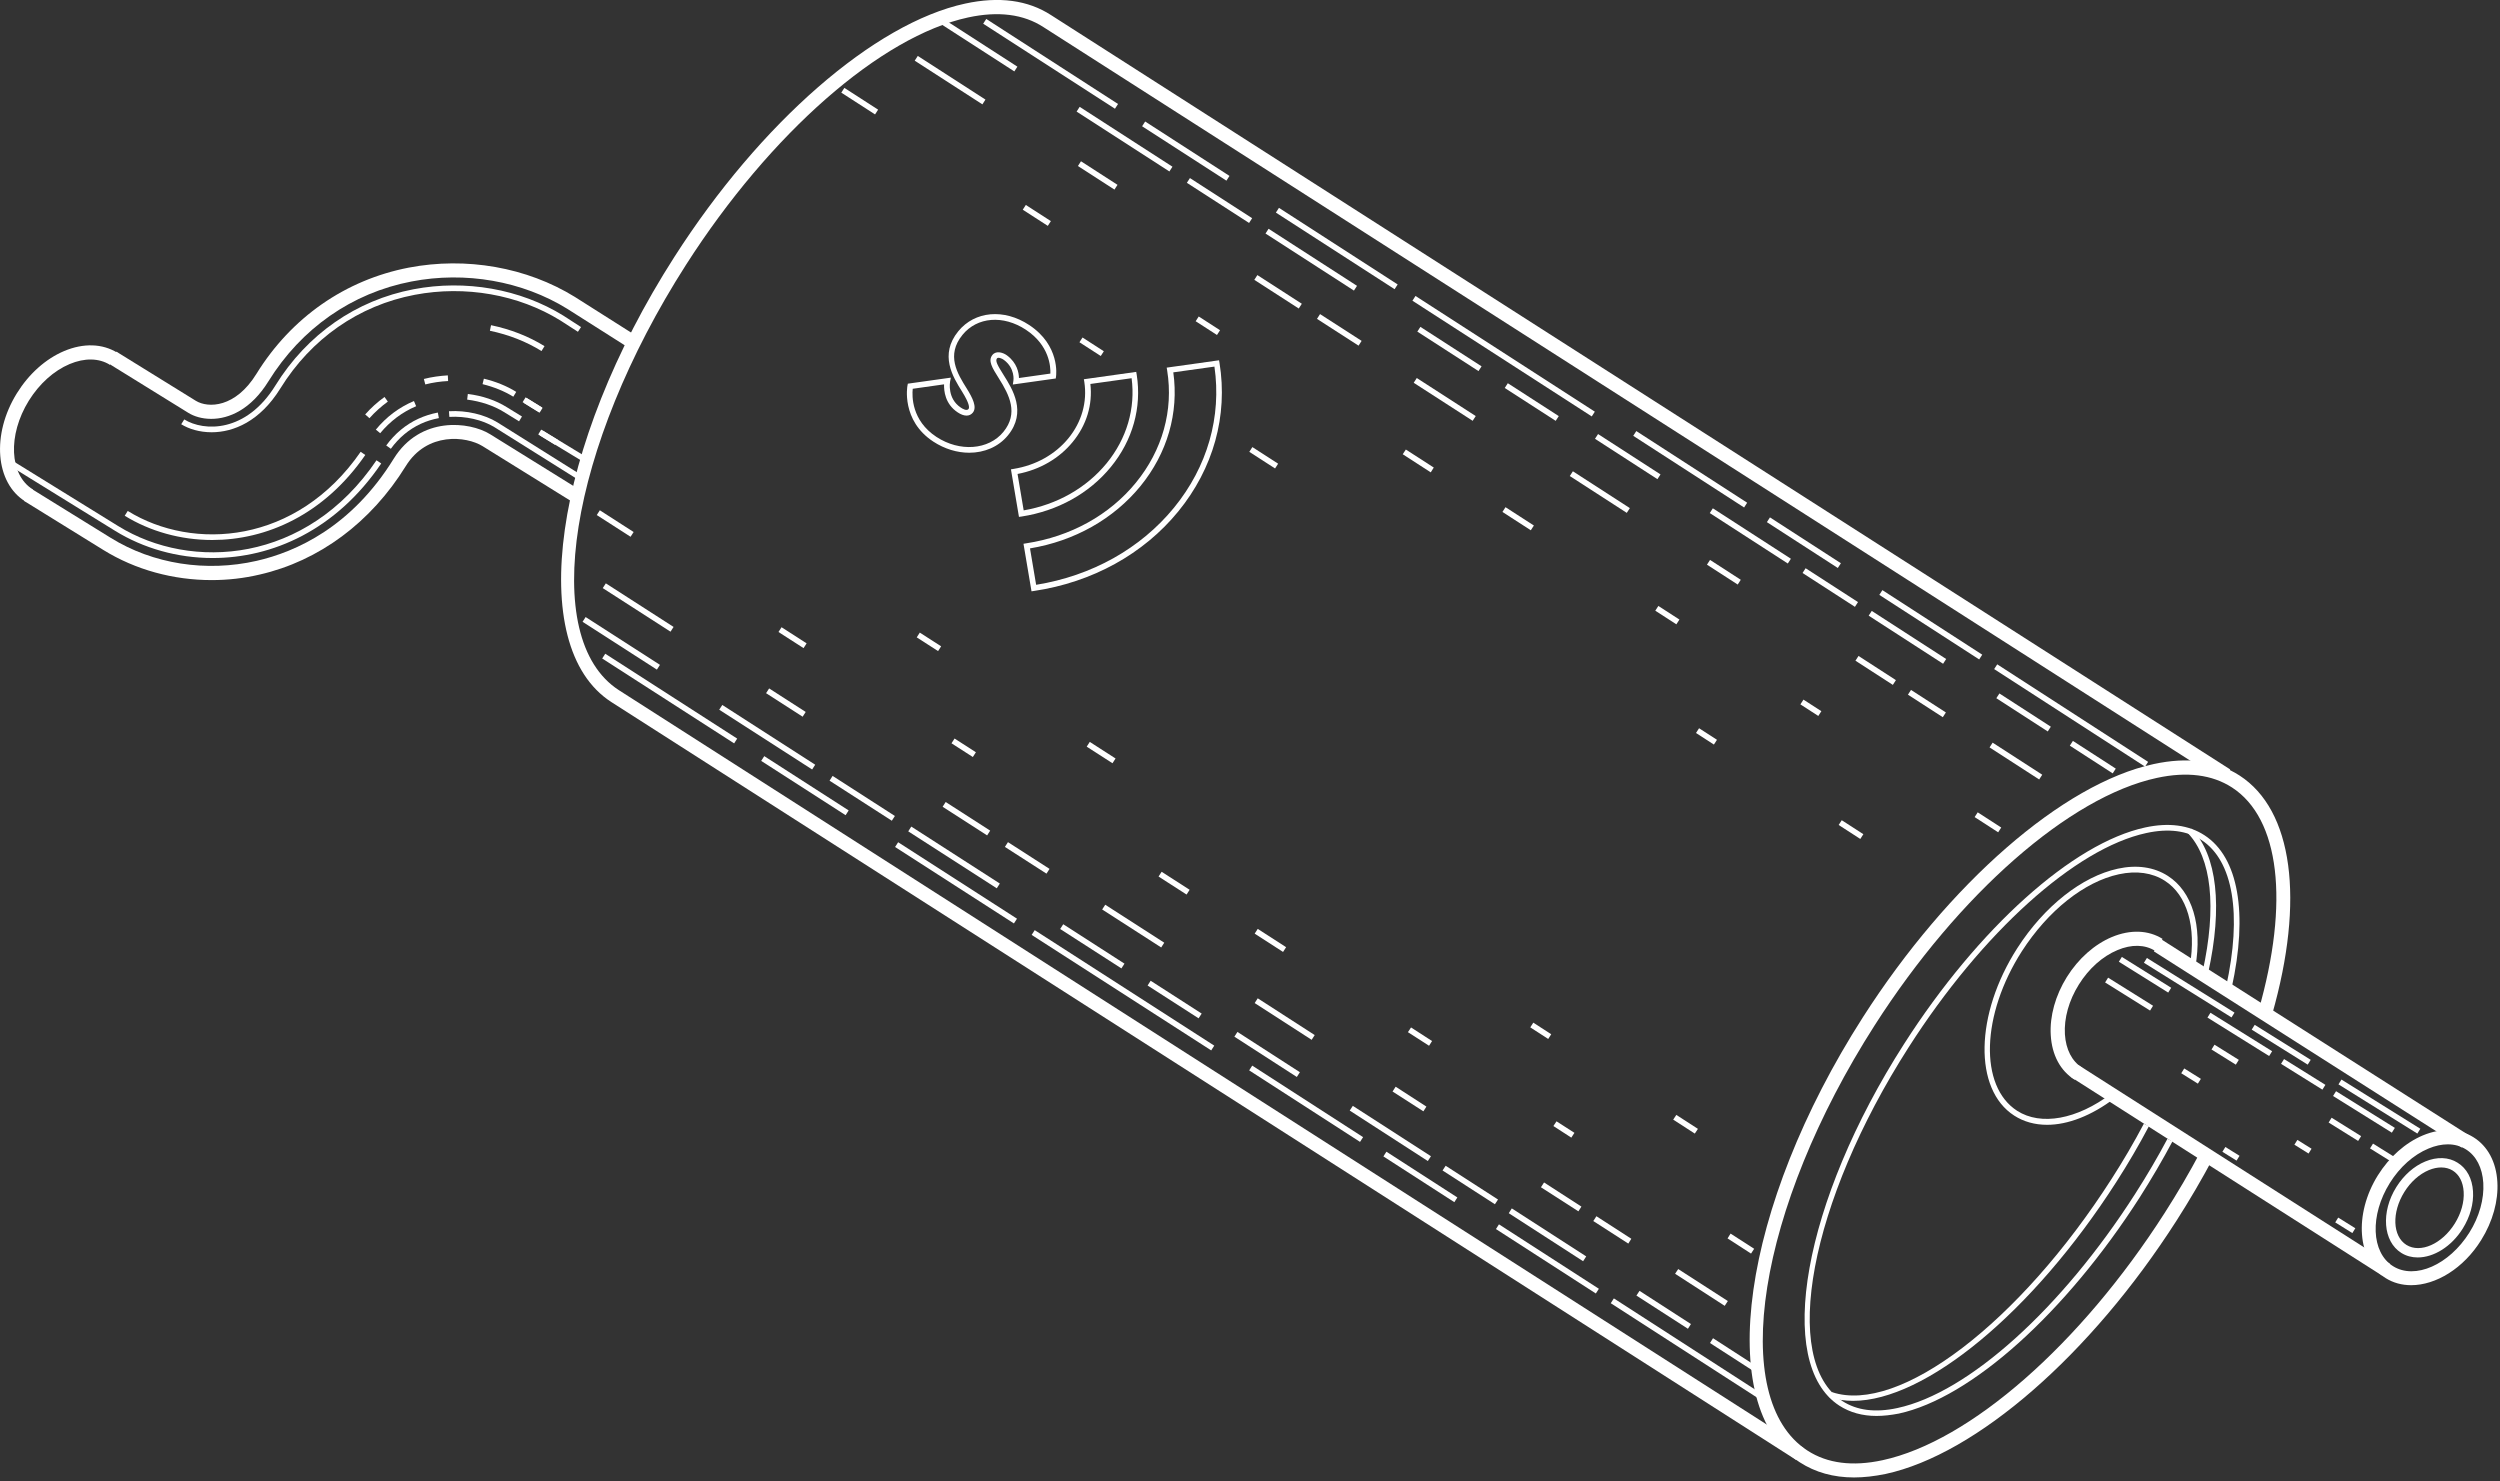 <?xml version="1.0" encoding="utf-8"?>
<!-- Generator: Adobe Illustrator 24.0.1, SVG Export Plug-In . SVG Version: 6.00 Build 0)  -->
<svg version="1.1" id="Layer_1" xmlns="http://www.w3.org/2000/svg" xmlns:xlink="http://www.w3.org/1999/xlink" x="0px" y="0px"
	 viewBox="0 0 265 157" style="enable-background:new 0 0 265 157;" xml:space="preserve">
<rect x="0" y="0" width="265" height="157" fill="#333333" stroke="none"/>
<style type="text/css">
	.st0{fill:#ffffff;}
	.st1{fill:none;stroke:#ffffff;stroke-width:0.6;stroke-miterlimit:10;}
</style>
<g>
	<g>
		<g>
			<path class="st0" d="M102.74,47.99c-1.27,0-2.6-0.39-3.81-1.18c-3.42-2.24-2.75-5.89-2.74-5.93l0.04-0.21l4.56-0.64l-0.08,0.41
				c-0.01,0.07-0.32,1.8,1.14,2.77c0.18,0.12,0.62,0.38,0.81,0.15c0.12-0.15,0.1-0.59-0.68-1.85c-0.97-1.55-2.44-3.9-0.4-6.4
				c1.75-2.14,4.84-2.42,7.51-0.66c3.28,2.16,2.87,5.32,2.85,5.45l-0.03,0.22l-4.55,0.64l0.06-0.4c0.01-0.05,0.19-1.32-1.01-2.21
				c-0.21-0.16-0.61-0.31-0.73-0.16c-0.21,0.26,0.06,0.74,0.72,1.79v0c0.92,1.46,2.46,3.9,0.44,6.37
				C105.84,47.37,104.34,47.99,102.74,47.99z M96.75,41.21c-0.08,0.76-0.14,3.36,2.51,5.1c2.47,1.62,5.53,1.39,7.1-0.53
				c1.61-1.97,0.65-3.88-0.48-5.67v0c-0.71-1.13-1.18-1.87-0.68-2.49c0.41-0.5,1.17-0.23,1.55,0.06c1.06,0.79,1.25,1.83,1.26,2.39
				l3.33-0.47c0.03-0.72-0.09-2.99-2.6-4.65c-2.4-1.58-5.16-1.36-6.71,0.54c-1.77,2.16-0.54,4.12,0.45,5.7
				c0.61,0.98,1.11,1.97,0.64,2.55c-0.35,0.43-0.94,0.42-1.61-0.03c-1.34-0.89-1.46-2.29-1.44-2.97L96.75,41.21z"/>
		</g>
		<g>
			<path class="st0" d="M108.01,54.79l-0.85-5.04l0.3-0.05c2.34-0.38,4.39-1.53,5.79-3.24c1.41-1.72,2.01-3.84,1.69-5.96l-0.05-0.3
				l5.55-0.78l0.05,0.29c0.55,3.48-0.42,6.96-2.74,9.79c-2.29,2.8-5.64,4.66-9.45,5.25L108.01,54.79z M107.86,50.24l0.65,3.86
				c3.54-0.61,6.65-2.38,8.79-4.99c2.14-2.62,3.07-5.81,2.65-9.02l-4.37,0.61c0.25,2.19-0.4,4.35-1.86,6.13l-0.23-0.19l0.23,0.19
				C112.29,48.59,110.22,49.79,107.86,50.24z"/>
		</g>
		<g>
			<path class="st0" d="M109.34,62.68l-0.85-5.04l0.3-0.05c4.68-0.71,8.81-2.99,11.61-6.42c2.82-3.45,4-7.67,3.32-11.9l-0.05-0.3
				l5.55-0.78l0.05,0.29c0.9,5.59-0.65,11.17-4.37,15.73c-3.69,4.52-9.12,7.51-15.28,8.43L109.34,62.68z M109.18,58.13l0.65,3.86
				c5.89-0.95,11.07-3.84,14.61-8.17c3.55-4.34,5.06-9.64,4.29-14.96l-4.36,0.61c0.6,4.3-0.63,8.57-3.49,12.07
				C118.03,55.02,113.89,57.35,109.18,58.13z"/>
		</g>
	</g>
	<g>
		<g>
			<g>
				<g>
					<path class="st0" d="M2.69,53.16c-3.19-1.97-3.6-7.11-0.91-11.46c1.28-2.07,3.06-3.66,5.02-4.49c2.05-0.86,4.05-0.8,5.64,0.18
						l-0.79,1.28c-1.16-0.72-2.68-0.75-4.27-0.08c-1.68,0.71-3.21,2.09-4.33,3.89c-2.25,3.64-2.06,7.86,0.43,9.4L2.69,53.16z"/>
				</g>
				<g>
					<path class="st0" d="M22.39,44.4c-0.97,0-1.82-0.26-2.43-0.64l-8.42-5.21l0.79-1.28l8.42,5.21c1.31,0.81,4.21,0.75,6.43-2.85
						c3.69-5.97,9.42-9.96,16.14-11.26c6.1-1.17,12.52-0.04,17.61,3.1l6.61,4.19l-0.8,1.27l-6.6-4.19
						c-4.77-2.95-10.8-4.01-16.53-2.9c-6.3,1.21-11.68,4.97-15.15,10.57C26.6,43.42,24.27,44.4,22.39,44.4z"/>
				</g>
				<g>
					<path class="st0" d="M22.44,61.49c-4.08,0-8.08-1.09-11.48-3.19l-8.42-5.21l0.79-1.28l8.42,5.21
						c4.47,2.77,10.1,3.65,15.45,2.43c4.17-0.95,10.07-3.6,14.53-10.82c2.82-4.56,8.04-3.95,10.21-2.61l9.68,6.01l-0.79,1.27
						l-9.68-6.01c-1.72-1.06-5.88-1.54-8.14,2.12c-3.69,5.97-9.19,10.05-15.47,11.49C25.85,61.3,24.14,61.49,22.44,61.49z"/>
				</g>
				<g>
					<path class="st0" d="M22.43,45.82c-1.28,0-2.41-0.35-3.22-0.85l0.32-0.51c2.08,1.29,6.55,1.44,9.67-3.61
						c3.35-5.41,8.55-9.03,14.64-10.19c5.51-1.05,11.3-0.03,15.88,2.8l1.87,1.21l-0.33,0.5l-1.86-1.2
						c-4.45-2.75-10.08-3.74-15.44-2.72c-5.93,1.13-10.98,4.65-14.24,9.92C27.55,44.67,24.76,45.82,22.43,45.82z"/>
				</g>
				<g>
					<path class="st0" d="M57.4,37.21c-1.63-1.01-3.47-1.73-5.47-2.15l0.12-0.59c2.07,0.43,3.98,1.18,5.67,2.22L57.4,37.21z"/>
				</g>
				<g>
					
						<rect x="56.16" y="42.01" transform="matrix(0.526 -0.851 0.851 0.526 -9.777 68.4)" class="st0" width="0.6" height="1.91"/>
				</g>
				<g>
					
						<rect x="56.13" y="41.89" transform="matrix(0.526 -0.851 0.851 0.526 -9.776 68.36)" class="st0" width="0.6" height="2.12"/>
				</g>
				<g>
					
						<rect x="57.85" y="45.47" transform="matrix(0.526 -0.851 0.851 0.526 -11.918 71.46)" class="st0" width="0.6" height="1.91"/>
				</g>
				<g>
					
						<rect x="59.19" y="44.56" transform="matrix(0.519 -0.855 0.855 0.519 -11.765 73.533)" class="st0" width="0.6" height="5.33"/>
				</g>
				<g>
					<path class="st0" d="M54.41,42.05c-0.94-0.58-2.07-1.04-3.26-1.33l0.14-0.58c1.25,0.3,2.44,0.78,3.43,1.4L54.41,42.05z"/>
				</g>
				<g>
					<path class="st0" d="M45.08,40.75l-0.15-0.58c0.82-0.21,1.68-0.33,2.54-0.38l0.03,0.6C46.68,40.43,45.86,40.55,45.08,40.75z"/>
				</g>
				<g>
					<path class="st0" d="M39.16,44.33l-0.45-0.4c0.62-0.7,1.31-1.32,2.05-1.85l0.35,0.49C40.41,43.08,39.75,43.67,39.16,44.33z"/>
				</g>
				<g>
					<path class="st0" d="M55.02,44.66l-1.61-0.99c-1.08-0.67-2.46-1.13-3.89-1.31l0.07-0.6c1.54,0.19,2.96,0.67,4.13,1.4l1.61,0.99
						L55.02,44.66z"/>
				</g>
				<g>
					<path class="st0" d="M40.3,45.92l-0.46-0.38c1.11-1.35,2.47-2.37,4.04-3.03l0.23,0.55C42.63,43.69,41.35,44.65,40.3,45.92z"/>
				</g>
				<g>
					<path class="st0" d="M22.5,57.24c-3.38,0-6.62-0.93-9.28-2.57l0.32-0.51c6.92,4.28,17.92,3.54,24.69-6.27l0.49,0.34
						C34.33,54.58,28.22,57.24,22.5,57.24z"/>
				</g>
				<g>
					<path class="st1" d="M0.87,46.68"/>
				</g>
				<g>
					<path class="st0" d="M61.05,50.7l-8.64-5.42c-1.27-0.78-3.06-1.19-4.78-1.09l-0.04-0.6c1.84-0.11,3.76,0.34,5.13,1.18
						l8.64,5.42L61.05,50.7z"/>
				</g>
				<g>
					<path class="st0" d="M41.43,47.57l-0.49-0.35c0.91-1.25,2.06-2.21,3.4-2.83c0.65-0.3,1.35-0.52,2.07-0.66l0.11,0.59
						c-0.68,0.13-1.33,0.33-1.93,0.61C43.35,45.51,42.28,46.4,41.43,47.57z"/>
				</g>
				<g>
					<path class="st0" d="M22.54,59.15c-3.75,0-7.35-1.04-10.32-2.87L0.75,49.19l0.32-0.51l11.47,7.09
						c7.74,4.78,19.96,3.96,27.37-6.98l0.5,0.34C35.62,56.19,28.87,59.15,22.54,59.15z"/>
				</g>
			</g>
		</g>
		<g>
			<g>
				<g>
					
						<rect x="235.67" y="104.51" transform="matrix(0.538 -0.843 0.843 0.538 4.598 256.592)" class="st0" width="1.5" height="39.19"/>
				</g>
				<g>
					
						<rect x="244.4" y="91.18" transform="matrix(0.537 -0.843 0.843 0.537 20.204 257.912)" class="st0" width="1.5" height="38.72"/>
				</g>
				<g>
					<path class="st0" d="M219.91,114.45c-1.51-0.94-2.41-2.62-2.53-4.73c-0.12-2.01,0.49-4.2,1.71-6.16
						c1.22-1.95,2.92-3.46,4.78-4.24c1.95-0.81,3.86-0.74,5.36,0.2l-0.79,1.27c-1.08-0.68-2.5-0.71-3.99-0.08
						c-1.58,0.66-3.03,1.95-4.09,3.65c-1.06,1.69-1.58,3.57-1.48,5.27c0.1,1.61,0.75,2.87,1.83,3.55L219.91,114.45z"/>
				</g>
				<g>
					<path class="st0" d="M256.28,133.29c-0.62,0-1.21-0.15-1.74-0.48c-1.94-1.21-2.18-4.34-0.53-6.98
						c0.78-1.25,1.87-2.22,3.06-2.71c1.25-0.52,2.48-0.48,3.44,0.13c0.97,0.6,1.55,1.68,1.63,3.04c0.08,1.29-0.31,2.69-1.09,3.94
						C259.85,132.15,257.97,133.29,256.28,133.29z M258.77,123.75c-0.41,0-0.85,0.09-1.31,0.28c-1,0.42-1.93,1.24-2.6,2.32
						c-1.35,2.17-1.26,4.69,0.22,5.61c1.48,0.92,3.78-0.1,5.13-2.27c0.67-1.08,1.01-2.27,0.94-3.36c-0.06-1.02-0.47-1.82-1.16-2.25
						C259.63,123.86,259.22,123.75,258.77,123.75z"/>
				</g>
				<g>
					<path class="st0" d="M255.58,136.23c-0.96,0-1.89-0.24-2.7-0.75c-3.02-1.89-3.39-6.77-0.83-10.89
						c1.22-1.95,2.92-3.46,4.78-4.24c1.95-0.81,3.86-0.74,5.36,0.2c1.51,0.94,2.41,2.62,2.53,4.73c0.12,2.01-0.49,4.2-1.71,6.16l0,0
						C261.14,134.46,258.2,136.23,255.58,136.23z M259.47,121.3c-0.65,0-1.35,0.15-2.06,0.45c-1.58,0.66-3.03,1.95-4.09,3.65
						c-2.13,3.41-1.98,7.37,0.35,8.82c2.32,1.45,5.94-0.15,8.08-3.56h0c1.06-1.69,1.58-3.56,1.48-5.27
						c-0.1-1.61-0.75-2.87-1.83-3.55C260.83,121.48,260.18,121.3,259.47,121.3z"/>
				</g>
			</g>
			<g>
				<g>
					<g>
						
							<rect x="241.43" y="107.13" transform="matrix(0.53 -0.848 0.848 0.53 19.877 257.095)" class="st0" width="0.6" height="7"/>
					</g>
					<g>
						
							<rect x="252.07" y="112.34" transform="matrix(0.529 -0.848 0.848 0.529 19.268 269.27)" class="st0" width="0.6" height="9.86"/>
					</g>
					<g>
						
							<rect x="231.91" y="99.21" transform="matrix(0.529 -0.848 0.848 0.529 20.445 246.232)" class="st0" width="0.6" height="10.95"/>
					</g>
				</g>
				<g>
					
						<rect x="252.7" y="120.64" transform="matrix(0.529 -0.848 0.848 0.529 15.241 272.202)" class="st0" width="0.6" height="3.45"/>
				</g>
				<g>
					
						<rect x="235.71" y="110.24" transform="matrix(0.529 -0.848 0.848 0.529 16.245 252.811)" class="st0" width="0.6" height="3.04"/>
				</g>
				<g>
					
						<rect x="248.42" y="117.84" transform="matrix(0.529 -0.848 0.848 0.529 15.491 267.31)" class="st0" width="0.6" height="3.69"/>
				</g>
				<g>
					
						<rect x="225.31" y="102.46" transform="matrix(0.53 -0.848 0.848 0.53 16.841 240.9)" class="st0" width="0.6" height="5.62"/>
				</g>
				<g>
					
						<rect x="243.95" y="120.61" transform="matrix(0.529 -0.848 0.848 0.529 11.879 264.405)" class="st0" width="0.6" height="1.77"/>
				</g>
				<g>
					
						<rect x="236.34" y="121.41" transform="matrix(0.529 -0.848 0.848 0.529 7.593 258.279)" class="st0" width="0.6" height="1.77"/>
				</g>
				<g>
					
						<rect x="248.46" y="128.79" transform="matrix(0.529 -0.848 0.848 0.529 6.884 272.137)" class="st0" width="0.6" height="2.14"/>
				</g>
				<g>
					
						<rect x="231.9" y="112.93" transform="matrix(0.53 -0.848 0.848 0.53 12.54 250.563)" class="st0" width="0.6" height="2.08"/>
				</g>
				<g>
					
						<rect x="250.44" y="114.18" transform="matrix(0.529 -0.848 0.848 0.529 17.996 268.148)" class="st0" width="0.6" height="7.35"/>
				</g>
				<g>
					
						<rect x="227.01" y="100.14" transform="matrix(0.53 -0.848 0.848 0.53 19.364 241.374)" class="st0" width="0.6" height="6.17"/>
				</g>
				<g>
					
						<rect x="237.28" y="105.78" transform="matrix(0.529 -0.848 0.848 0.529 18.767 253.117)" class="st0" width="0.6" height="7.71"/>
				</g>
				<g>
					
						<rect x="243.97" y="111.23" transform="matrix(0.529 -0.848 0.848 0.529 18.408 260.814)" class="st0" width="0.6" height="5.17"/>
				</g>
			</g>
		</g>
		<g>
			<path class="st0" d="M190.4,154.76L64.79,74.41c-9.17-5.94-6.17-27.1,6.69-47.17C80.59,13,92.69,2.46,102.31,0.38
				c3.59-0.78,6.65-0.37,9.1,1.22l124.99,79.96l-0.81,1.26L110.6,2.87c-2.11-1.37-4.79-1.71-7.98-1.02
				c-9.25,2-20.98,12.29-29.89,26.2c-12.41,19.38-15.61,39.61-7.14,45.1l125.61,80.36L190.4,154.76z"/>
		</g>
		<g>
			<path class="st0" d="M196.53,156.61c-2.18,0-4.11-0.54-5.76-1.61c-9.16-5.93-6.16-27.09,6.69-47.16
				c9.11-14.23,21.22-24.77,30.83-26.85c3.59-0.78,6.66-0.37,9.11,1.22c5.64,3.66,6.92,13.14,3.44,25.34l-1.44-0.41
				c3.3-11.54,2.25-20.39-2.81-23.67c-2.11-1.36-4.79-1.7-7.97-1.01c-9.25,2-20.98,12.29-29.89,26.2
				c-12.41,19.38-15.61,39.61-7.14,45.1c2.11,1.37,4.79,1.71,7.97,1.02c9.25-2,20.98-12.28,29.89-26.2
				c1.37-2.14,2.64-4.31,3.77-6.44l1.32,0.71c-1.15,2.16-2.44,4.37-3.83,6.54c-9.11,14.23-21.22,24.77-30.84,26.85
				C198.7,156.48,197.58,156.61,196.53,156.61z"/>
		</g>
		<g>
			<path class="st0" d="M216.99,119.23c-1.28,0-2.47-0.32-3.49-0.98c-4.31-2.78-4.16-10.73,0.33-17.74
				c2.86-4.45,6.85-7.6,10.66-8.43c2.02-0.44,3.85-0.17,5.31,0.77c2.58,1.66,3.67,5.26,2.91,9.64l-0.59-0.1
				c0.71-4.13-0.28-7.51-2.65-9.03c-1.32-0.85-3-1.09-4.86-0.69c-3.67,0.79-7.51,3.85-10.29,8.16c-4.31,6.73-4.54,14.31-0.51,16.91
				c2.52,1.62,6.34,0.93,9.98-1.81l0.36,0.48C221.7,118.27,219.19,119.23,216.99,119.23z"/>
		</g>
		<g>
			<path class="st0" d="M198.91,150.09c-1.5,0-2.82-0.37-3.94-1.09c-6.9-4.47-3.82-21.67,6.86-38.34
				c7.87-12.29,17.9-21.3,25.56-22.95c2.5-0.54,4.62-0.26,6.29,0.83c3.59,2.33,4.63,8.24,2.87,16.21l-0.59-0.13
				c1.71-7.72,0.76-13.39-2.61-15.58c-1.54-1-3.5-1.25-5.84-0.74c-7.51,1.62-17.4,10.53-25.18,22.69
				c-10.5,16.39-13.66,33.22-7.04,37.52c1.54,1,3.5,1.25,5.84,0.74c7.52-1.62,17.4-10.53,25.19-22.69c1.27-1.98,2.42-3.95,3.43-5.85
				l0.53,0.28c-1.02,1.92-2.18,3.9-3.45,5.9c-7.87,12.29-17.9,21.29-25.56,22.95C200.43,150,199.65,150.09,198.91,150.09z"/>
		</g>
		<g>
			<path class="st0" d="M234.06,103.15l-0.59-0.13c1.52-6.86,0.96-12.08-1.56-14.71l0.37-0.47l0.07,0.05
				C235.01,90.67,235.62,96.09,234.06,103.15z"/>
		</g>
		<g>
			<path class="st0" d="M196.43,148.49c-0.88,0-1.71-0.13-2.48-0.38l-0.08-0.04l0.32-0.51l0.01,0.01
				c7.08,2.37,19.85-7.33,29.63-22.61c1.23-1.91,2.38-3.88,3.42-5.85l0.53,0.28c-1.05,1.99-2.21,3.97-3.45,5.9
				C215.44,139.17,204.03,148.49,196.43,148.49z"/>
		</g>
		<g>
			<g>
				<g>
					
						<rect x="219.22" y="66.38" transform="matrix(0.543 -0.84 0.84 0.543 36.585 219.024)" class="st0" width="0.6" height="19.04"/>
				</g>
				<g>
					
						<rect x="190.9" y="53.11" transform="matrix(0.543 -0.84 0.84 0.543 39.019 186.864)" class="st0" width="0.6" height="8.95"/>
				</g>
				<g>
					
						<rect x="204.35" y="59.98" transform="matrix(0.543 -0.84 0.84 0.543 37.863 202.143)" class="st0" width="0.6" height="12.6"/>
				</g>
				<g>
					
						<rect x="178.85" y="42.8" transform="matrix(0.543 -0.84 0.84 0.543 40.055 173.19)" class="st0" width="0.6" height="13.99"/>
				</g>
			</g>
			<g>
				
					<rect x="203.92" y="72.42" transform="matrix(0.543 -0.84 0.84 0.543 30.68 205.604)" class="st0" width="0.6" height="4.4"/>
			</g>
			<g>
				
					<rect x="213.36" y="77.59" transform="matrix(0.543 -0.84 0.84 0.543 29.863 216.316)" class="st0" width="0.6" height="6.26"/>
			</g>
			<g>
				
					<rect x="182.43" y="58.78" transform="matrix(0.543 -0.84 0.84 0.543 32.503 181.179)" class="st0" width="0.6" height="3.88"/>
			</g>
			<g>
				
					<rect x="198.5" y="68.76" transform="matrix(0.543 -0.84 0.84 0.543 31.133 199.438)" class="st0" width="0.6" height="4.72"/>
			</g>
			<g>
				
					<rect x="169.27" y="48.62" transform="matrix(0.543 -0.84 0.84 0.543 33.645 166.246)" class="st0" width="0.6" height="7.19"/>
			</g>
			<g>
				
					<rect x="191.65" y="73.96" transform="matrix(0.543 -0.84 0.84 0.543 24.649 195.489)" class="st0" width="0.6" height="2.26"/>
			</g>
			<g>
				
					<rect x="180.56" y="76.96" transform="matrix(0.543 -0.84 0.84 0.543 17.085 187.578)" class="st0" width="0.6" height="2.26"/>
			</g>
			<g>
				
					<rect x="195.9" y="86.65" transform="matrix(0.543 -0.84 0.84 0.543 15.739 204.952)" class="st0" width="0.6" height="2.73"/>
			</g>
			<g>
				
					<rect x="176.41" y="63.91" transform="matrix(0.543 -0.84 0.84 0.543 25.985 178.215)" class="st0" width="0.6" height="2.66"/>
			</g>
			<g>
				
					<rect x="210.39" y="85.73" transform="matrix(0.543 -0.84 0.84 0.543 23.056 216.787)" class="st0" width="0.6" height="2.97"/>
			</g>
			<g>
				
					<rect x="160.61" y="53.23" transform="matrix(0.543 -0.84 0.84 0.543 27.334 160.274)" class="st0" width="0.6" height="3.58"/>
			</g>
			<g>
				
					<rect x="201.87" y="62.92" transform="matrix(0.543 -0.84 0.84 0.543 35.612 200.666)" class="st0" width="0.6" height="9.39"/>
			</g>
			<g>
				
					<rect x="214.18" y="72.33" transform="matrix(0.543 -0.84 0.84 0.543 34.554 214.646)" class="st0" width="0.6" height="6.49"/>
			</g>
			<g>
				
					<rect x="172.23" y="44.51" transform="matrix(0.543 -0.84 0.84 0.543 38.16 167.017)" class="st0" width="0.6" height="7.88"/>
			</g>
			<g>
				
					<rect x="185.22" y="51.92" transform="matrix(0.543 -0.84 0.84 0.543 37.048 181.776)" class="st0" width="0.6" height="9.85"/>
			</g>
			<g>
				
					<rect x="221.52" y="77.61" transform="matrix(0.543 -0.84 0.84 0.543 33.925 222.975)" class="st0" width="0.6" height="5.41"/>
			</g>
			<g>
				
					<rect x="193.69" y="59.02" transform="matrix(0.543 -0.84 0.84 0.543 36.319 191.388)" class="st0" width="0.6" height="6.61"/>
			</g>
		</g>
		<g>
			<g>
				<g>
					<polygon class="st0" points="186.74,148.46 170.74,138.14 171.07,137.63 187.06,147.95 					"/>
				</g>
				<g>
					<polygon class="st0" points="154.16,127.43 146.64,122.58 146.96,122.08 154.48,126.93 					"/>
				</g>
				<g>
					<polygon class="st0" points="169.16,137.11 158.57,130.28 158.89,129.78 169.48,136.61 					"/>
				</g>
				<g>
					
						<rect x="138.21" y="109.98" transform="matrix(0.542 -0.84 0.84 0.542 -34.881 169.946)" class="st0" width="0.6" height="13.99"/>
				</g>
			</g>
			<g>
				<polygon class="st0" points="172.6,131.82 168.89,129.43 169.22,128.92 172.92,131.31 				"/>
			</g>
			<g>
				<polygon class="st0" points="182.82,138.42 177.56,135.02 177.89,134.52 183.15,137.91 				"/>
			</g>
			<g>
				<polygon class="st0" points="150.88,117.8 147.61,115.7 147.94,115.19 151.2,117.3 				"/>
			</g>
			<g>
				<polygon class="st0" points="167.31,128.4 163.34,125.85 163.67,125.34 167.63,127.9 				"/>
			</g>
			<g>
				
					<rect x="135.93" y="104.4" transform="matrix(0.542 -0.84 0.84 0.542 -28.375 163.92)" class="st0" width="0.6" height="7.19"/>
			</g>
			<g>
				<polygon class="st0" points="166.56,120.59 164.66,119.36 164.99,118.86 166.89,120.08 				"/>
			</g>
			<g>
				<polygon class="st0" points="164.11,110.13 162.21,108.9 162.53,108.4 164.43,109.63 				"/>
			</g>
			<g>
				<polygon class="st0" points="179.65,120.16 177.36,118.68 177.69,118.18 179.98,119.66 				"/>
			</g>
			<g>
				<polygon class="st0" points="151.48,110.85 149.24,109.41 149.57,108.91 151.8,110.35 				"/>
			</g>
			<g>
				<polygon class="st0" points="185.61,132.88 183.12,131.27 183.44,130.76 185.94,132.37 				"/>
			</g>
			<g>
				
					<rect x="134.42" y="97.89" transform="matrix(0.542 -0.84 0.84 0.542 -22.087 158.822)" class="st0" width="0.6" height="3.58"/>
			</g>
			<g>
				<polygon class="st0" points="167.81,133.69 159.93,128.6 160.25,128.09 168.14,133.18 				"/>
			</g>
			<g>
				<polygon class="st0" points="178.92,140.85 173.46,137.33 173.79,136.83 179.24,140.35 				"/>
			</g>
			<g>
				
					<rect x="134.07" y="107.81" transform="matrix(0.542 -0.84 0.84 0.542 -32.382 164.074)" class="st0" width="0.6" height="7.88"/>
			</g>
			<g>
				<polygon class="st0" points="151.35,123.07 143.07,117.72 143.4,117.22 151.68,122.56 				"/>
			</g>
			<g>
				<polygon class="st0" points="185.8,145.29 181.26,142.36 181.58,141.85 186.13,144.79 				"/>
			</g>
			<g>
				<polygon class="st0" points="158.46,127.65 152.91,124.07 153.24,123.57 158.79,127.15 				"/>
			</g>
		</g>
		<g>
			<g>
				<g>
					
						<rect x="159.09" y="26.37" transform="matrix(0.542 -0.84 0.84 0.542 41.34 151.219)" class="st0" width="0.6" height="22.63"/>
				</g>
				<g>
					
						<rect x="125.39" y="10.64" transform="matrix(0.542 -0.84 0.84 0.542 44.164 112.945)" class="st0" width="0.6" height="10.64"/>
				</g>
				<g>
					
						<rect x="141.4" y="18.79" transform="matrix(0.542 -0.84 0.84 0.542 42.822 131.127)" class="st0" width="0.6" height="14.98"/>
				</g>
				<g>
					
						<rect x="111.06" y="-1.6" transform="matrix(0.542 -0.84 0.84 0.542 45.367 96.67)" class="st0" width="0.6" height="16.63"/>
				</g>
			</g>
			<g>
				
					<rect x="141.62" y="32.41" transform="matrix(0.542 -0.841 0.841 0.542 35.585 135.335)" class="st0" width="0.6" height="5.24"/>
			</g>
			<g>
				
					<rect x="152.85" y="38.55" transform="matrix(0.542 -0.84 0.84 0.542 34.627 148.074)" class="st0" width="0.6" height="7.44"/>
			</g>
			<g>
				
					<rect x="116.06" y="16.24" transform="matrix(0.542 -0.84 0.84 0.542 37.713 106.287)" class="st0" width="0.6" height="4.61"/>
			</g>
			<g>
				
					<rect x="135.18" y="28.07" transform="matrix(0.542 -0.84 0.84 0.542 36.11 128)" class="st0" width="0.6" height="5.61"/>
			</g>
			<g>
				
					<rect x="100.4" y="4.18" transform="matrix(0.542 -0.84 0.84 0.542 39.032 88.503)" class="st0" width="0.6" height="8.54"/>
			</g>
			<g>
				
					<rect x="127.75" y="33.14" transform="matrix(0.542 -0.84 0.84 0.542 29.662 123.399)" class="st0" width="0.6" height="2.69"/>
			</g>
			<g>
				
					<rect x="115.42" y="35.35" transform="matrix(0.542 -0.84 0.84 0.542 22.17 114.072)" class="st0" width="0.6" height="2.69"/>
			</g>
			<g>
				
					<rect x="133.67" y="46.84" transform="matrix(0.542 -0.84 0.84 0.542 20.632 134.79)" class="st0" width="0.6" height="3.25"/>
			</g>
			<g>
				
					<rect x="109.61" y="21.21" transform="matrix(0.542 -0.84 0.84 0.542 31.188 102.806)" class="st0" width="0.6" height="3.16"/>
			</g>
			<g>
				<polygon class="st0" points="151.66,50.07 148.69,48.15 149.02,47.65 151.98,49.56 				"/>
			</g>
			<g>
				
					<rect x="90.82" y="8.55" transform="matrix(0.542 -0.84 0.84 0.542 32.771 81.474)" class="st0" width="0.6" height="4.26"/>
			</g>
			<g>
				
					<rect x="138.7" y="21.89" transform="matrix(0.542 -0.84 0.84 0.542 40.581 129.398)" class="st0" width="0.6" height="11.16"/>
			</g>
			<g>
				
					<rect x="153.34" y="33.06" transform="matrix(0.542 -0.84 0.84 0.542 39.356 146.038)" class="st0" width="0.6" height="7.72"/>
			</g>
			<g>
				
					<rect x="103.44" y="0.05" transform="matrix(0.542 -0.84 0.84 0.542 43.542 89.354)" class="st0" width="0.6" height="9.37"/>
			</g>
			<g>
				
					<rect x="118.9" y="8.85" transform="matrix(0.542 -0.84 0.84 0.542 42.242 106.908)" class="st0" width="0.6" height="11.71"/>
			</g>
			<g>
				
					<rect x="162.07" y="39.33" transform="matrix(0.542 -0.84 0.84 0.542 38.624 155.947)" class="st0" width="0.6" height="6.43"/>
			</g>
			<g>
				
					<rect x="128.97" y="17.27" transform="matrix(0.542 -0.84 0.84 0.542 41.4 118.353)" class="st0" width="0.6" height="7.85"/>
			</g>
		</g>
		<g>
			<g>
				<g>
					
						<rect x="118.75" y="93.69" transform="matrix(0.541 -0.841 0.841 0.541 -33.682 148.282)" class="st0" width="0.6" height="22.63"/>
				</g>
				<g>
					
						<rect x="85.03" y="77.99" transform="matrix(0.541 -0.841 0.841 0.541 -30.904 109.972)" class="st0" width="0.6" height="10.64"/>
				</g>
				<g>
					
						<rect x="101.05" y="86.13" transform="matrix(0.541 -0.841 0.841 0.541 -32.225 128.168)" class="st0" width="0.6" height="14.98"/>
				</g>
				<g>
					
						<rect x="70.7" y="65.76" transform="matrix(0.541 -0.841 0.841 0.541 -29.721 93.683)" class="st0" width="0.6" height="16.63"/>
				</g>
			</g>
			<g>
				
					<rect x="108.59" y="88.35" transform="matrix(0.541 -0.841 0.841 0.541 -26.53 133.299)" class="st0" width="0.6" height="5.24"/>
			</g>
			<g>
				
					<rect x="119.83" y="94.48" transform="matrix(0.541 -0.841 0.841 0.541 -27.456 146.069)" class="st0" width="0.6" height="7.44"/>
			</g>
			<g>
				
					<rect x="83.02" y="72.19" transform="matrix(0.541 -0.841 0.841 0.541 -24.422 104.242)" class="st0" width="0.6" height="4.61"/>
			</g>
			<g>
				
					<rect x="102.15" y="84.01" transform="matrix(0.541 -0.841 0.841 0.541 -25.998 125.976)" class="st0" width="0.6" height="5.61"/>
			</g>
			<g>
				
					<rect x="67.35" y="60.15" transform="matrix(0.541 -0.841 0.841 0.541 -23.13 86.439)" class="st0" width="0.6" height="8.54"/>
			</g>
			<g>
				
					<rect x="101.87" y="77.95" transform="matrix(0.541 -0.841 0.841 0.541 -19.809 122.29)" class="st0" width="0.6" height="2.69"/>
			</g>
			<g>
				
					<rect x="98.18" y="66.72" transform="matrix(0.541 -0.841 0.841 0.541 -12.053 114.034)" class="st0" width="0.6" height="2.69"/>
			</g>
			<g>
				
					<rect x="116.44" y="78.19" transform="matrix(0.541 -0.841 0.841 0.541 -13.561 134.771)" class="st0" width="0.6" height="3.25"/>
			</g>
			<g>
				
					<rect x="83.72" y="66.04" transform="matrix(0.541 -0.841 0.841 0.541 -18.313 101.672)" class="st0" width="0.6" height="3.16"/>
			</g>
			<g>
				
					<rect x="124.17" y="91.89" transform="matrix(0.541 -0.841 0.841 0.541 -21.648 147.627)" class="st0" width="0.6" height="3.53"/>
			</g>
			<g>
				
					<rect x="64.92" y="53.39" transform="matrix(0.541 -0.841 0.841 0.541 -16.765 80.308)" class="st0" width="0.6" height="4.26"/>
			</g>
			<g>
				
					<rect x="100.84" y="85.34" transform="matrix(0.541 -0.841 0.841 0.541 -30.053 126.76)" class="st0" width="0.6" height="11.16"/>
			</g>
			<g>
				
					<rect x="115.5" y="96.5" transform="matrix(0.541 -0.841 0.841 0.541 -31.264 143.403)" class="st0" width="0.6" height="7.72"/>
			</g>
			<g>
				
					<rect x="65.56" y="63.53" transform="matrix(0.541 -0.841 0.841 0.541 -27.145 86.677)" class="st0" width="0.6" height="9.37"/>
			</g>
			<g>
				
					<rect x="81.03" y="72.32" transform="matrix(0.541 -0.841 0.841 0.541 -28.42 104.251)" class="st0" width="0.6" height="11.71"/>
			</g>
			<g>
				
					<rect x="124.22" y="102.76" transform="matrix(0.541 -0.841 0.841 0.541 -31.979 153.34)" class="st0" width="0.6" height="6.43"/>
			</g>
			<g>
				
					<rect x="91.11" y="80.73" transform="matrix(0.541 -0.841 0.841 0.541 -29.252 115.7)" class="st0" width="0.6" height="7.85"/>
			</g>
		</g>
	</g>
</g>
</svg>
